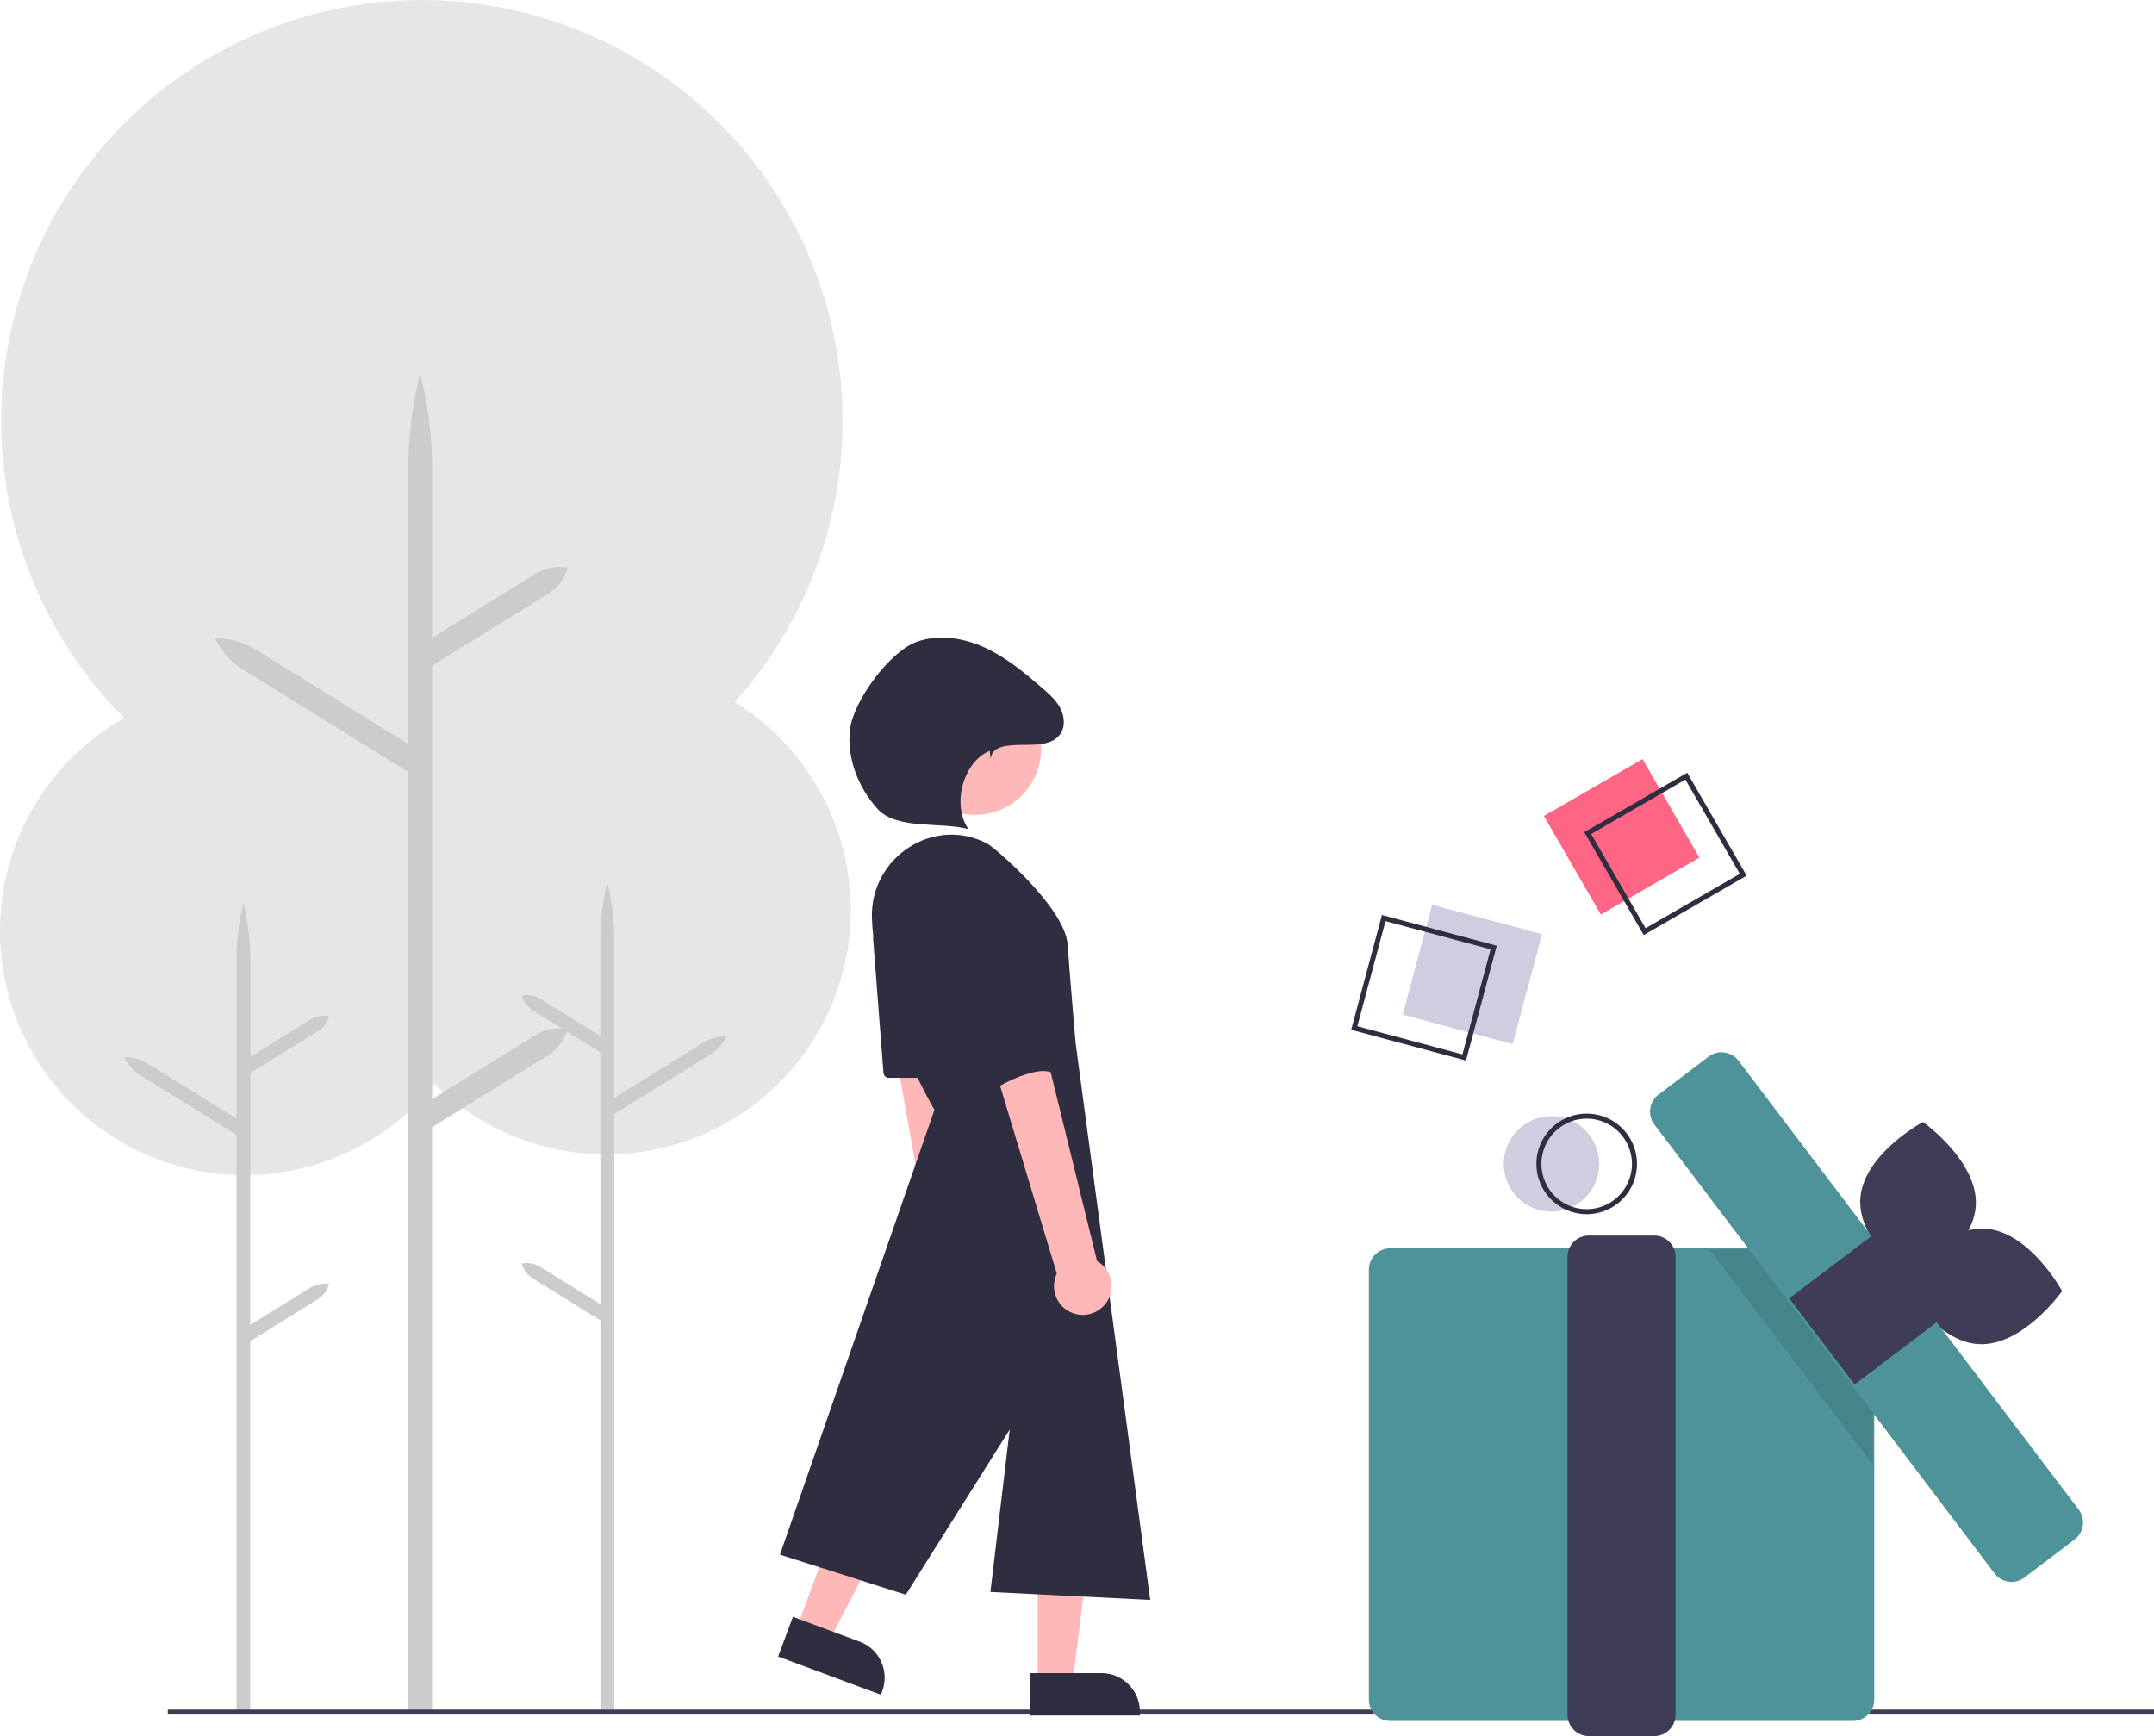 <svg data-name="Layer 1" xmlns="http://www.w3.org/2000/svg" width="856.746" height="690.553"><circle cx="241.167" cy="361.995" r="97.2" fill="#e6e6e6"/><path d="M214.906 503.933l23.91 14.816V418.598l-26.8-16.608a10.396 10.396 0 0 1-4.537-6.038 10.396 10.396 0 0 1 7.427 1.374l23.91 14.816v-38.835a91.89 91.89 0 0 1 2.743-22.287 91.887 91.887 0 0 1 2.744 22.287v63.387l35.274-21.858a17.286 17.286 0 0 1 9.388-2.59 17.287 17.287 0 0 1-6.498 7.254l-38.164 23.65V680h-5.488V525.205l-26.8-16.608a10.396 10.396 0 0 1-4.536-6.038 10.396 10.396 0 0 1 7.427 1.374z" fill="#ccc"/><circle cx="97.2" cy="370.247" r="97.2" fill="#e6e6e6"/><path d="M123.462 512.186l-23.91 14.816V426.851l26.8-16.608a10.396 10.396 0 0 0 4.537-6.038 10.396 10.396 0 0 0-7.427 1.374l-23.91 14.816V381.56a91.889 91.889 0 0 0-2.744-22.286 91.888 91.888 0 0 0-2.743 22.286v63.388L58.79 423.089a17.286 17.286 0 0 0-9.388-2.59 17.287 17.287 0 0 0 6.498 7.254l38.164 23.65v229.12h5.487V533.457l26.8-16.607a10.396 10.396 0 0 0 4.537-6.038 10.396 10.396 0 0 0-7.427 1.374z" fill="#ccc"/><circle cx="167.808" cy="167.355" r="167.355" fill="#e6e6e6"/><path d="M213.024 411.737l-41.167 25.51V264.81L218 236.217a17.9 17.9 0 0 0 7.81-10.397 17.9 17.9 0 0 0-12.786 2.367l-41.167 25.51V186.83a158.211 158.211 0 0 0-4.723-38.371 158.208 158.208 0 0 0-4.724 38.37v109.138l-60.733-37.634a29.763 29.763 0 0 0-16.165-4.46 29.763 29.763 0 0 0 11.189 12.49l65.709 40.718V680.89h9.447V448.36L218 419.768a17.9 17.9 0 0 0 7.81-10.397 17.9 17.9 0 0 0-12.786 2.367z" fill="#ccc"/><path fill="#3f3d56" d="M66.746 680h790v2h-790z"/><path fill="#ff6584" d="M614.081 324.571l39.209-22.637 22.637 39.208-39.209 22.637z"/><path d="M653.788 371.952L630.15 331.01l40.942-23.638 23.637 40.942zm-20.905-40.21l21.637 37.477 37.477-21.636-21.638-37.477z" fill="#2f2e41"/><circle cx="617.108" cy="462.969" r="19" fill="#d0cde1"/><path d="M631.108 482.969a20 20 0 1 1 20-20 20 20 0 0 1-20 20zm0-38a18 18 0 1 0 18 18 18 18 0 0 0-18-18z" fill="#2f2e41"/><path d="M736.97 684.549h-184a8.51 8.51 0 0 1-8.5-8.5v-171a8.51 8.51 0 0 1 8.5-8.5h184a8.51 8.51 0 0 1 8.5 8.5v171a8.51 8.51 0 0 1-8.5 8.5z" fill="#4d9399"/><path d="M657.969 690.553h-26a8.51 8.51 0 0 1-8.5-8.5V499.969a8.51 8.51 0 0 1 8.5-8.5h26a8.51 8.51 0 0 1 8.5 8.5v182.084a8.51 8.51 0 0 1-8.5 8.5zM785.857 479.622c-1.075 17.64-24.904 30.541-24.904 30.541s-22.086-15.699-21.011-33.34 24.904-30.541 24.904-30.541 22.086 15.7 21.01 33.34z" fill="#3f3d56"/><path d="M786.936 534.66c-17.644-1.02-30.62-24.808-30.62-24.808s15.631-22.135 33.275-21.115 30.62 24.809 30.62 24.809-15.631 22.135-33.275 21.115z" fill="#3f3d56"/><path opacity=".1" style="isolation:isolate" d="M744.97 517.469v65.28l-64.93-85.7h49.46l15.47 20.42z"/><path d="M800.092 629.214a8.489 8.489 0 0 1-6.784-3.363L658.033 447.31a8.5 8.5 0 0 1 1.642-11.909l19.927-15.097a8.498 8.498 0 0 1 11.907 1.642l135.275 178.54a8.5 8.5 0 0 1-1.642 11.909l-19.927 15.097a8.454 8.454 0 0 1-5.123 1.722z" fill="#4d9399"/><path fill="#3f3d56" d="M711.672 516.449l34.273-25.968 25.968 34.273-34.273 25.968z"/><path fill="#d0cde1" d="M557.919 403.606l11.718-43.732 43.731 11.718-11.718 43.731z"/><path d="M583.099 421.861l-45.663-12.235 12.235-45.664 45.663 12.235zm-43.214-13.65l41.8 11.2 11.2-41.8-41.8-11.2z" fill="#2f2e41"/><path d="M390.75 528a11.382 11.382 0 0 0-1.166-17.415l-18.364-148.03-23.726 7.054 25.614 144.059a11.444 11.444 0 0 0 17.641 14.331zM412.742 669.489h13.877l6.605-53.525h-20.482v53.525z" fill="#ffb8b8"/><path d="M453.382 682.375H409.77v-16.85h28.304a15.31 15.31 0 0 1 15.31 15.309v1.541z" fill="#2f2e41"/><path fill="#ffb8b8" d="M316.779 647.875l13.007 4.838 24.85-47.865-19.196-7.141-18.661 50.168z"/><path d="M350.377 674.12L309.5 658.915l5.875-15.793 26.528 9.868a15.31 15.31 0 0 1 9.011 19.686l-.537 1.444z" fill="#2f2e41"/><circle cx="387.848" cy="297.888" r="26.239" fill="#ffb8b8"/><path d="M346.807 365.23c-.821-24.168 24.58-40.935 45.95-29.619 2.723 1.442 30.838 25.328 31.897 40.161s3.18 39.203 3.18 39.203L457.5 636.418l-63.572-3.179 7.678-64.598-41.322 65.691-50.06-15.926 61.454-176.943s-23.626-39.607-24.87-76.233z" fill="#2f2e41"/><path d="M347.308 373.644l4.082 53.068a2.206 2.206 0 0 0 2.2 2.037h17.961a2.206 2.206 0 0 0 2.037-3.052l-22.043-53.069a2.206 2.206 0 0 0-4.237 1.016z" fill="#2f2e41"/><path d="M439.548 518.804a11.382 11.382 0 0 0-3.195-17.158l-35.561-144.864-22.738 9.783 42.298 140.07a11.444 11.444 0 0 0 19.196 12.17z" fill="#ffb8b8"/><path d="M381.214 343.986s-7.417 14.834 0 41.322 12.714 48.739 12.714 48.739 16.953-10.596 24.37-7.417-11.733-70.61-11.733-70.61-11.577-24.748-25.351-12.034zM394.005 301.982c.355-5.444 7.223-5.63 12.679-5.682s11.978.143 15.065-4.356c2.04-2.973 1.65-7.1-.035-10.288s-4.457-5.639-7.185-7.997c-7.041-6.089-14.298-12.13-22.752-16.027s-18.36-5.472-27.128-2.343c-10.77 3.843-25.33 23.626-26.586 34.992s3.285 22.952 10.942 31.446 25.181 5.066 36.21 8.088c-6.705-9.49-2.285-26.733 8.456-31.164z" fill="#2f2e41"/></svg>